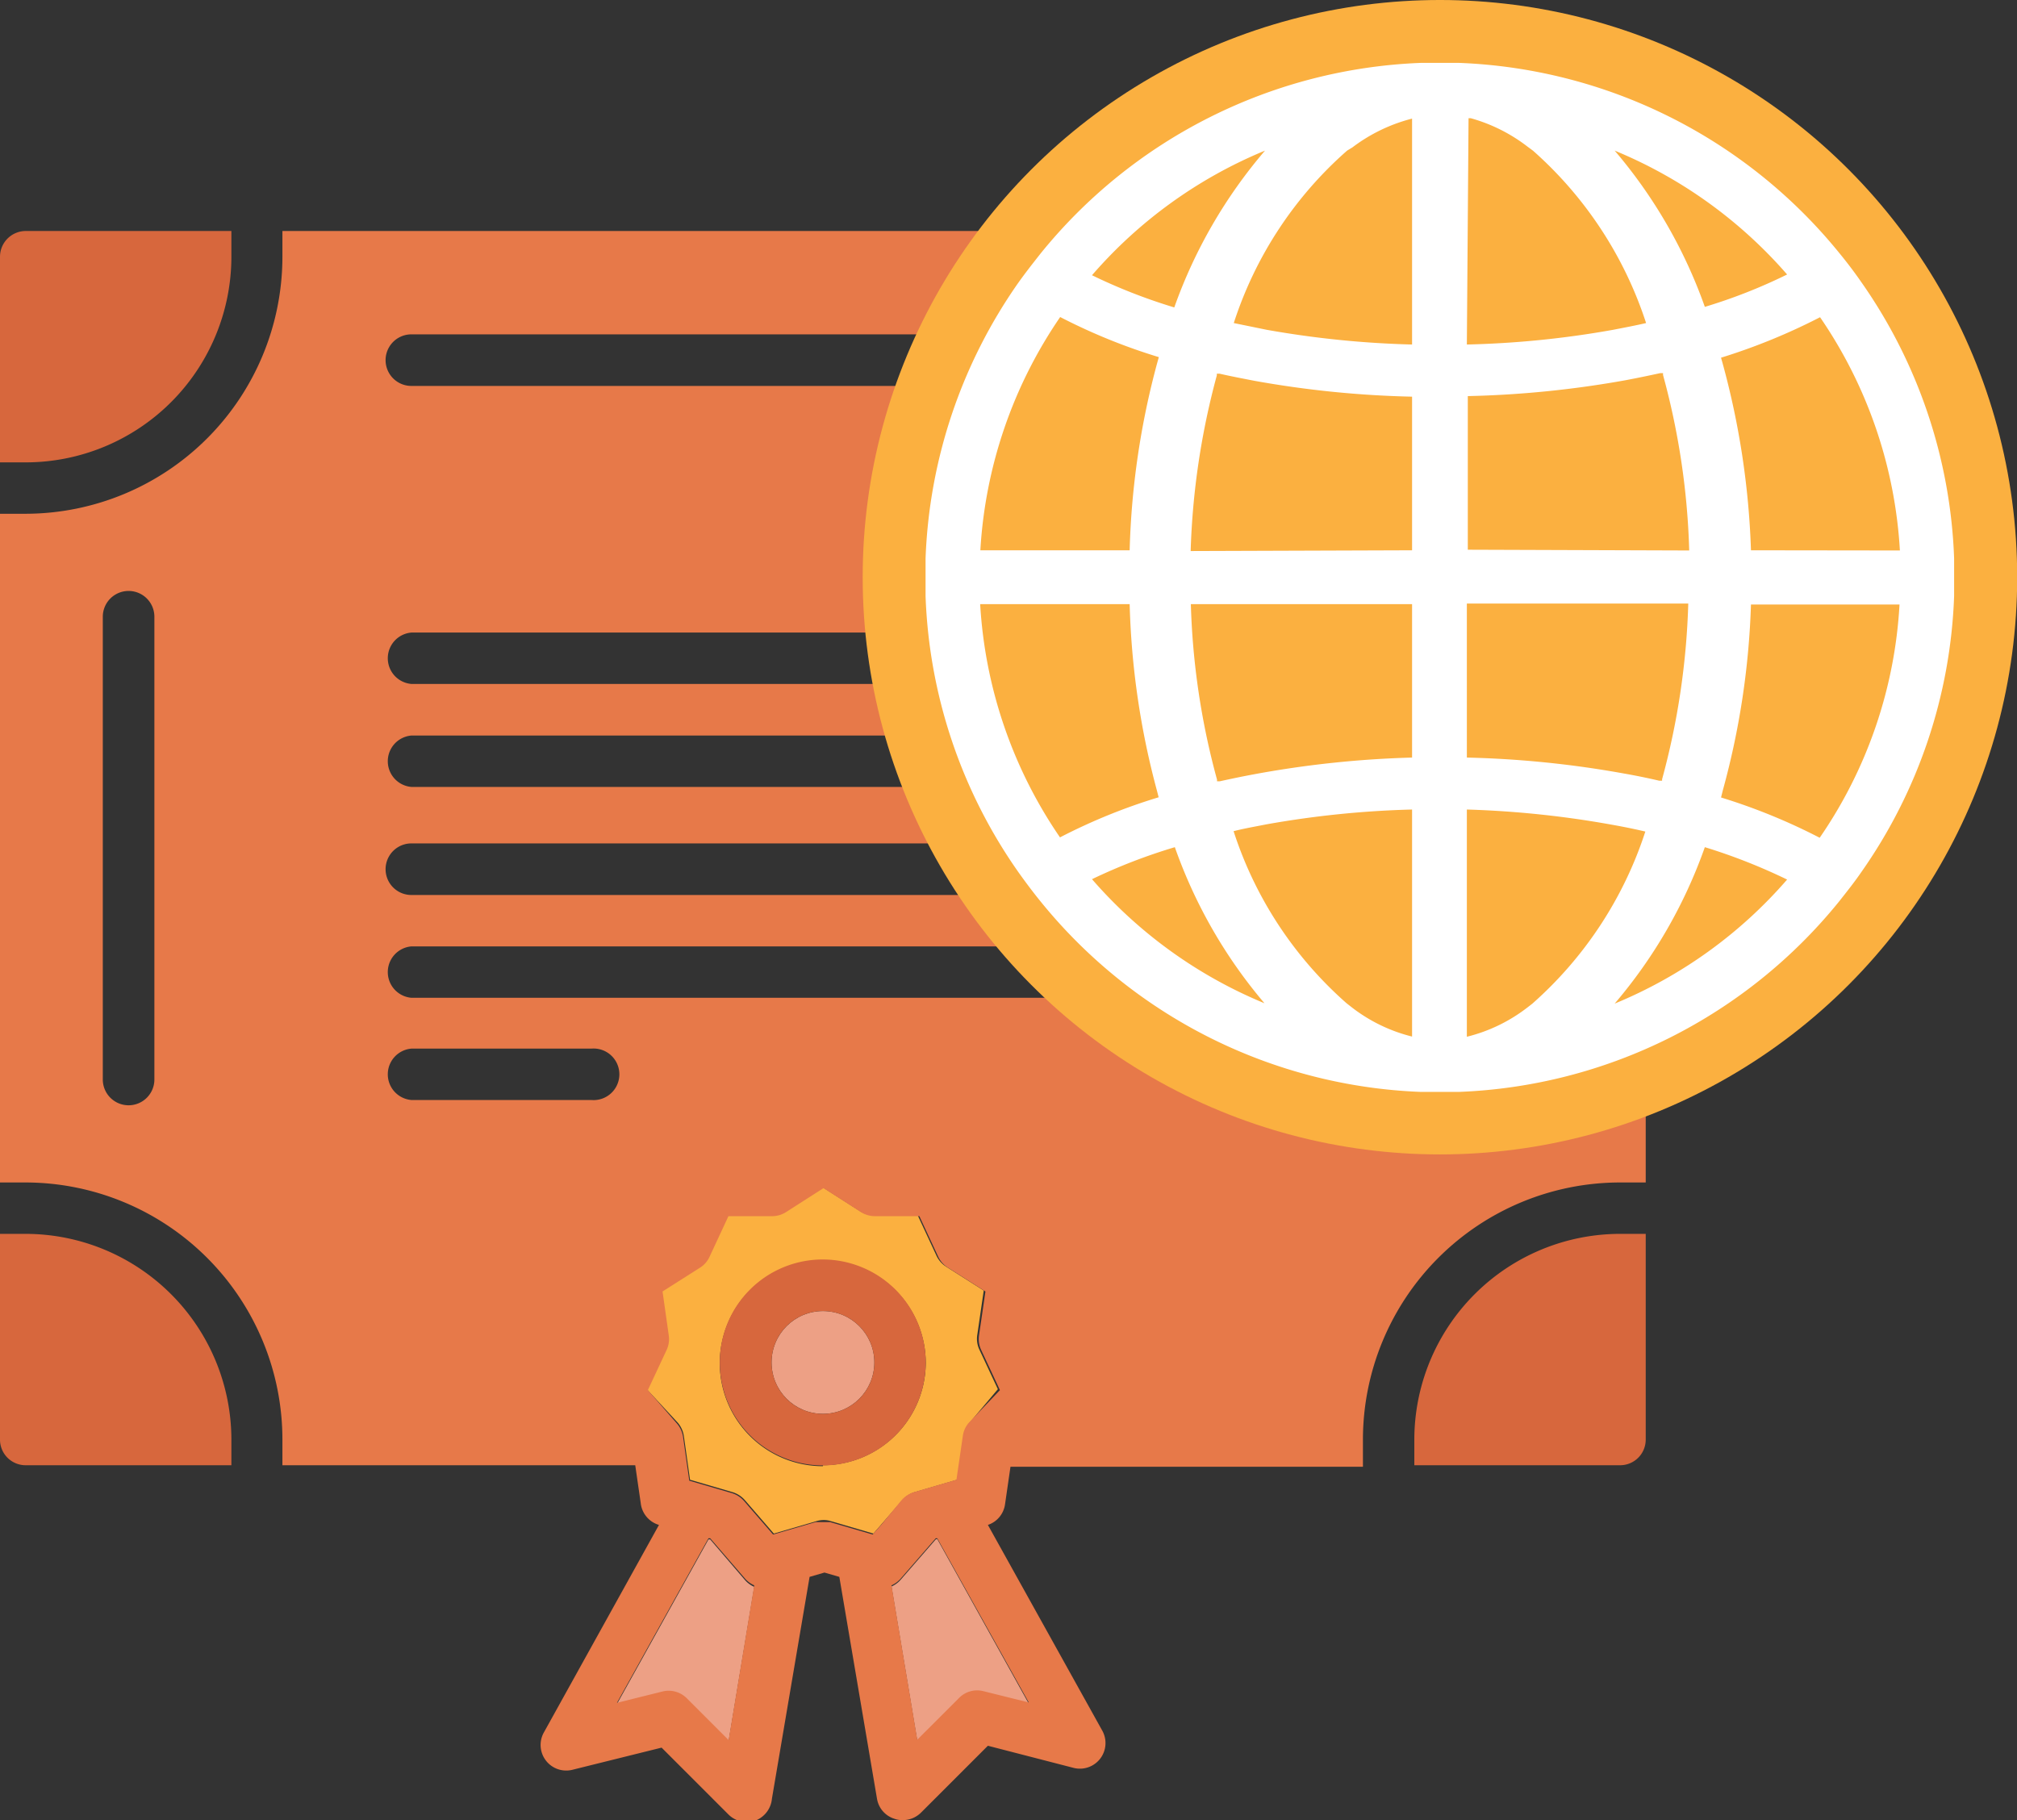 <svg xmlns="http://www.w3.org/2000/svg" viewBox="0 0 107.13 96.68"><rect x="0" y="0" width="107.13" height="96.68" fill="#333333" stroke="none"/><defs><style>.cls-1{fill:#fbb040;}.cls-2{fill:#eda085;}.cls-3{fill:#d7673d;}.cls-4{fill:#e77949;}.cls-5{fill:#fff;}</style></defs><g id="レイヤー_2" data-name="レイヤー 2"><g id="Layer_1" data-name="Layer 1"><path class="cls-1" d="M51.91,70.88l.34-2.33-2-1.27a1.37,1.37,0,0,1-.51-.58l-1-2.15H46.43a1.38,1.38,0,0,1-.74-.21l-2-1.28-2,1.28a1.38,1.38,0,0,1-.74.21H38.63l-1,2.15a1.34,1.34,0,0,1-.5.58l-2,1.27.33,2.33a1.36,1.36,0,0,1-.11.77l-1,2.14L36,75.57a1.41,1.41,0,0,1,.32.7l.33,2.33,2.26.66a1.41,1.41,0,0,1,.65.42l1.54,1.78,2.26-.66a1.32,1.32,0,0,1,.39-.06,1.21,1.21,0,0,1,.38.06l2.26.66,1.54-1.78a1.46,1.46,0,0,1,.65-.42l2.26-.66.34-2.33a1.33,1.33,0,0,1,.32-.7L53,73.79l-1-2.14A1.36,1.36,0,0,1,51.91,70.88Zm-8.2,7a5.47,5.47,0,1,1,5.46-5.46A5.47,5.47,0,0,1,43.71,77.83Z"/><path class="cls-2" d="M37.72,81.77l-.09,0-4.86,8.74,2.41-.6a1.36,1.36,0,0,1,1.3.36l2.22,2.22,1.36-8.2a1.41,1.41,0,0,1-.49-.36Z"/><path class="cls-2" d="M49.7,81.77l-1.86,2.14a1.41,1.41,0,0,1-.49.36l1.37,8.2,2.22-2.22a1.35,1.35,0,0,1,1.29-.36l2.41.6-4.86-8.74Z"/><circle class="cls-2" cx="43.71" cy="72.37" r="2.73"/><path class="cls-3" d="M43.71,66.9a5.47,5.47,0,1,0,5.46,5.47A5.48,5.48,0,0,0,43.71,66.9Zm0,8.2a2.73,2.73,0,1,1,2.73-2.73A2.73,2.73,0,0,1,43.71,75.1Z"/><path class="cls-3" d="M12.29,13.64V12.27H1.37A1.37,1.37,0,0,0,0,13.64V24.56H1.37A10.93,10.93,0,0,0,12.29,13.64Z"/><path class="cls-3" d="M86.05,12.27H75.12v1.37A10.94,10.94,0,0,0,86.05,24.56h1.36V13.64A1.36,1.36,0,0,0,86.05,12.27Z"/><path class="cls-3" d="M1.37,65.54H0V76.47a1.36,1.36,0,0,0,1.37,1.36H12.29V76.47A10.94,10.94,0,0,0,1.37,65.54Z"/><path class="cls-4" d="M72.39,13.64V12.27H15v1.37A13.66,13.66,0,0,1,1.37,27.29H0V62.81H1.37A13.66,13.66,0,0,1,15,76.47v1.36H33.74l.29,2A1.36,1.36,0,0,0,35,81l-6.1,11a1.36,1.36,0,0,0,1.53,2l4.71-1.17,3.55,3.55a1.37,1.37,0,0,0,1,.4,1.23,1.23,0,0,0,.42-.07A1.38,1.38,0,0,0,41,95.54l2-11.78.79-.23.79.23,2,11.78a1.34,1.34,0,0,0,.93,1.07,1.18,1.18,0,0,0,.41.07,1.37,1.37,0,0,0,1-.4l3.55-3.55L57,93.9a1.36,1.36,0,0,0,1.53-2L52.47,81a1.35,1.35,0,0,0,.91-1.09l.29-2H72.39V76.47A13.67,13.67,0,0,1,86.05,62.81h1.36V27.29H86.05A13.67,13.67,0,0,1,72.39,13.64ZM8.2,57.34a1.37,1.37,0,0,1-2.74,0V32.76a1.37,1.37,0,0,1,2.74,0Zm23.21,1.09H21.85a1.37,1.37,0,0,1,0-2.73h9.56a1.37,1.37,0,1,1,0,2.73Zm7.29,34-2.22-2.22a1.36,1.36,0,0,0-1.3-.36l-2.41.6,4.86-8.74.09,0,1.85,2.14a1.41,1.41,0,0,0,.49.36Zm15.94-2-2.41-.6a1.35,1.35,0,0,0-1.29.36l-2.22,2.22-1.37-8.2a1.41,1.41,0,0,0,.49-.36l1.86-2.14.08,0ZM51.46,75.57a1.33,1.33,0,0,0-.32.7L50.8,78.6l-2.26.66a1.46,1.46,0,0,0-.65.42L46.8,81l-.45.51-2.26-.66-.09,0h0l-.14,0h-.31l-.13,0h0l-.1,0-2.26.66L40.62,81l-1.1-1.27a1.41,1.41,0,0,0-.65-.42l-2.26-.66-.33-2.33a1.41,1.41,0,0,0-.32-.7l-1.55-1.78,1-2.14a1.36,1.36,0,0,0,.11-.77l-.33-2.33,2-1.27a1.34,1.34,0,0,0,.5-.58l1-2.15H41a1.38,1.38,0,0,0,.74-.21l2-1.28,2,1.28a1.38,1.38,0,0,0,.74.21h2.35l1,2.15a1.37,1.37,0,0,0,.51.58l2,1.27-.34,2.33a1.36,1.36,0,0,0,.11.77l1,2.14ZM65.56,53H21.85a1.37,1.37,0,0,1,0-2.73H65.56a1.37,1.37,0,1,1,0,2.73Zm0-5.46H21.85a1.37,1.37,0,0,1,0-2.74H65.56a1.37,1.37,0,1,1,0,2.74Zm0-5.74H21.85a1.37,1.37,0,0,1,0-2.73H65.56a1.37,1.37,0,1,1,0,2.73Zm0-5.47H21.85a1.37,1.37,0,0,1,0-2.73H65.56a1.37,1.37,0,1,1,0,2.73Zm0-15.83H21.85a1.37,1.37,0,0,1,0-2.74H65.56a1.37,1.37,0,1,1,0,2.74ZM82,57.34a1.37,1.37,0,1,1-2.73,0V32.76a1.37,1.37,0,1,1,2.73,0Z"/><path class="cls-3" d="M75.12,76.47v1.36H86.05a1.36,1.36,0,0,0,1.36-1.36V65.54H86.05A10.94,10.94,0,0,0,75.12,76.47Z"/><circle class="cls-1" cx="76.48" cy="30.66" r="30.66"/><path class="cls-5" d="M76.48,58h-.54l-.46,0A27.32,27.32,0,0,1,55.25,47.86c-.39-.48-.78-1-1.15-1.52a27.16,27.16,0,0,1-4.94-14.68c0-.35,0-.68,0-1s0-.65,0-1A27.22,27.22,0,0,1,54.1,15c.37-.52.75-1,1.15-1.51A27.33,27.33,0,0,1,75.48,3.34h2A27.35,27.35,0,0,1,97.7,13.45c.41.5.79,1,1.15,1.52a27.22,27.22,0,0,1,4.94,14.69c0,.35,0,.68,0,1s0,.65,0,1a27.16,27.16,0,0,1-4.94,14.68c-.35.51-.74,1-1.15,1.52A27.32,27.32,0,0,1,77.47,58L77,58h-.53Zm1.43-2.93a8.62,8.62,0,0,0,3.17-1.52l.17-.13.14-.11a20.75,20.75,0,0,0,6-9.14c-.6-.14-1.19-.26-1.76-.36A51.91,51.91,0,0,0,77.91,43ZM65.52,44.15a20.62,20.62,0,0,0,6,9.14l.32.25A8.62,8.62,0,0,0,75,55.06V43a51.37,51.37,0,0,0-7.75.79C66.7,43.9,66.11,44,65.52,44.15ZM58,46.7a24.51,24.51,0,0,0,9.16,6.59A26.24,26.24,0,0,1,62.4,45,29.92,29.92,0,0,0,58,46.7ZM90.55,45a26.24,26.24,0,0,1-4.79,8.31,24.43,24.43,0,0,0,9.16-6.59A30.62,30.62,0,0,0,90.55,45Zm.86-2.64a31.61,31.61,0,0,1,5.24,2.14,24.2,24.2,0,0,0,4.24-12.39H93A42.12,42.12,0,0,1,91.5,42ZM52.06,32.09A24.39,24.39,0,0,0,56.3,44.48a30.77,30.77,0,0,1,5.24-2.13L61.45,42A42.28,42.28,0,0,1,60,32.09Zm11.19,0a39.5,39.5,0,0,0,1.39,9.32l0,.09.15,0c.59-.13,1.21-.26,1.86-.38A53.93,53.93,0,0,1,75,40.24V32.09Zm14.66,8.15a53.68,53.68,0,0,1,8.36.85c.63.11,1.26.24,1.86.38l.15,0,0-.08a39.74,39.74,0,0,0,1.39-9.33H77.91Zm23-11a24.36,24.36,0,0,0-4.24-12.39A32.33,32.33,0,0,1,91.41,19l.09.32A42.81,42.81,0,0,1,93,29.23Zm-11.19,0a39.42,39.42,0,0,0-1.39-9.32l0-.1-.15,0c-.6.13-1.22.26-1.86.38a53.93,53.93,0,0,1-8.36.84v8.16ZM75,29.23V21.07a53.69,53.69,0,0,1-8.36-.84c-.62-.12-1.25-.24-1.86-.38l-.15,0,0,.09a40.18,40.18,0,0,0-1.39,9.33ZM60,29.23a42.28,42.28,0,0,1,1.46-9.94l.09-.32a31.11,31.11,0,0,1-5.24-2.13,24.39,24.39,0,0,0-4.24,12.39ZM77.91,18.3a50.38,50.38,0,0,0,7.76-.78c.62-.12,1.2-.23,1.76-.36a20.81,20.81,0,0,0-6-9.15l-.12-.09-.19-.14a8.79,8.79,0,0,0-3-1.5h0l-.12,0ZM65.53,17.16l1.76.36A51.38,51.38,0,0,0,75,18.3v-12a8.89,8.89,0,0,0-3.17,1.53L71.55,8A20.64,20.64,0,0,0,65.53,17.16ZM58,14.62a29.49,29.49,0,0,0,4.37,1.71A26.3,26.3,0,0,1,67.19,8,24.51,24.51,0,0,0,58,14.62ZM85.76,8a26.3,26.3,0,0,1,4.79,8.3,28.43,28.43,0,0,0,4.37-1.72A24.52,24.52,0,0,0,85.76,8Z"/></g></g></svg>